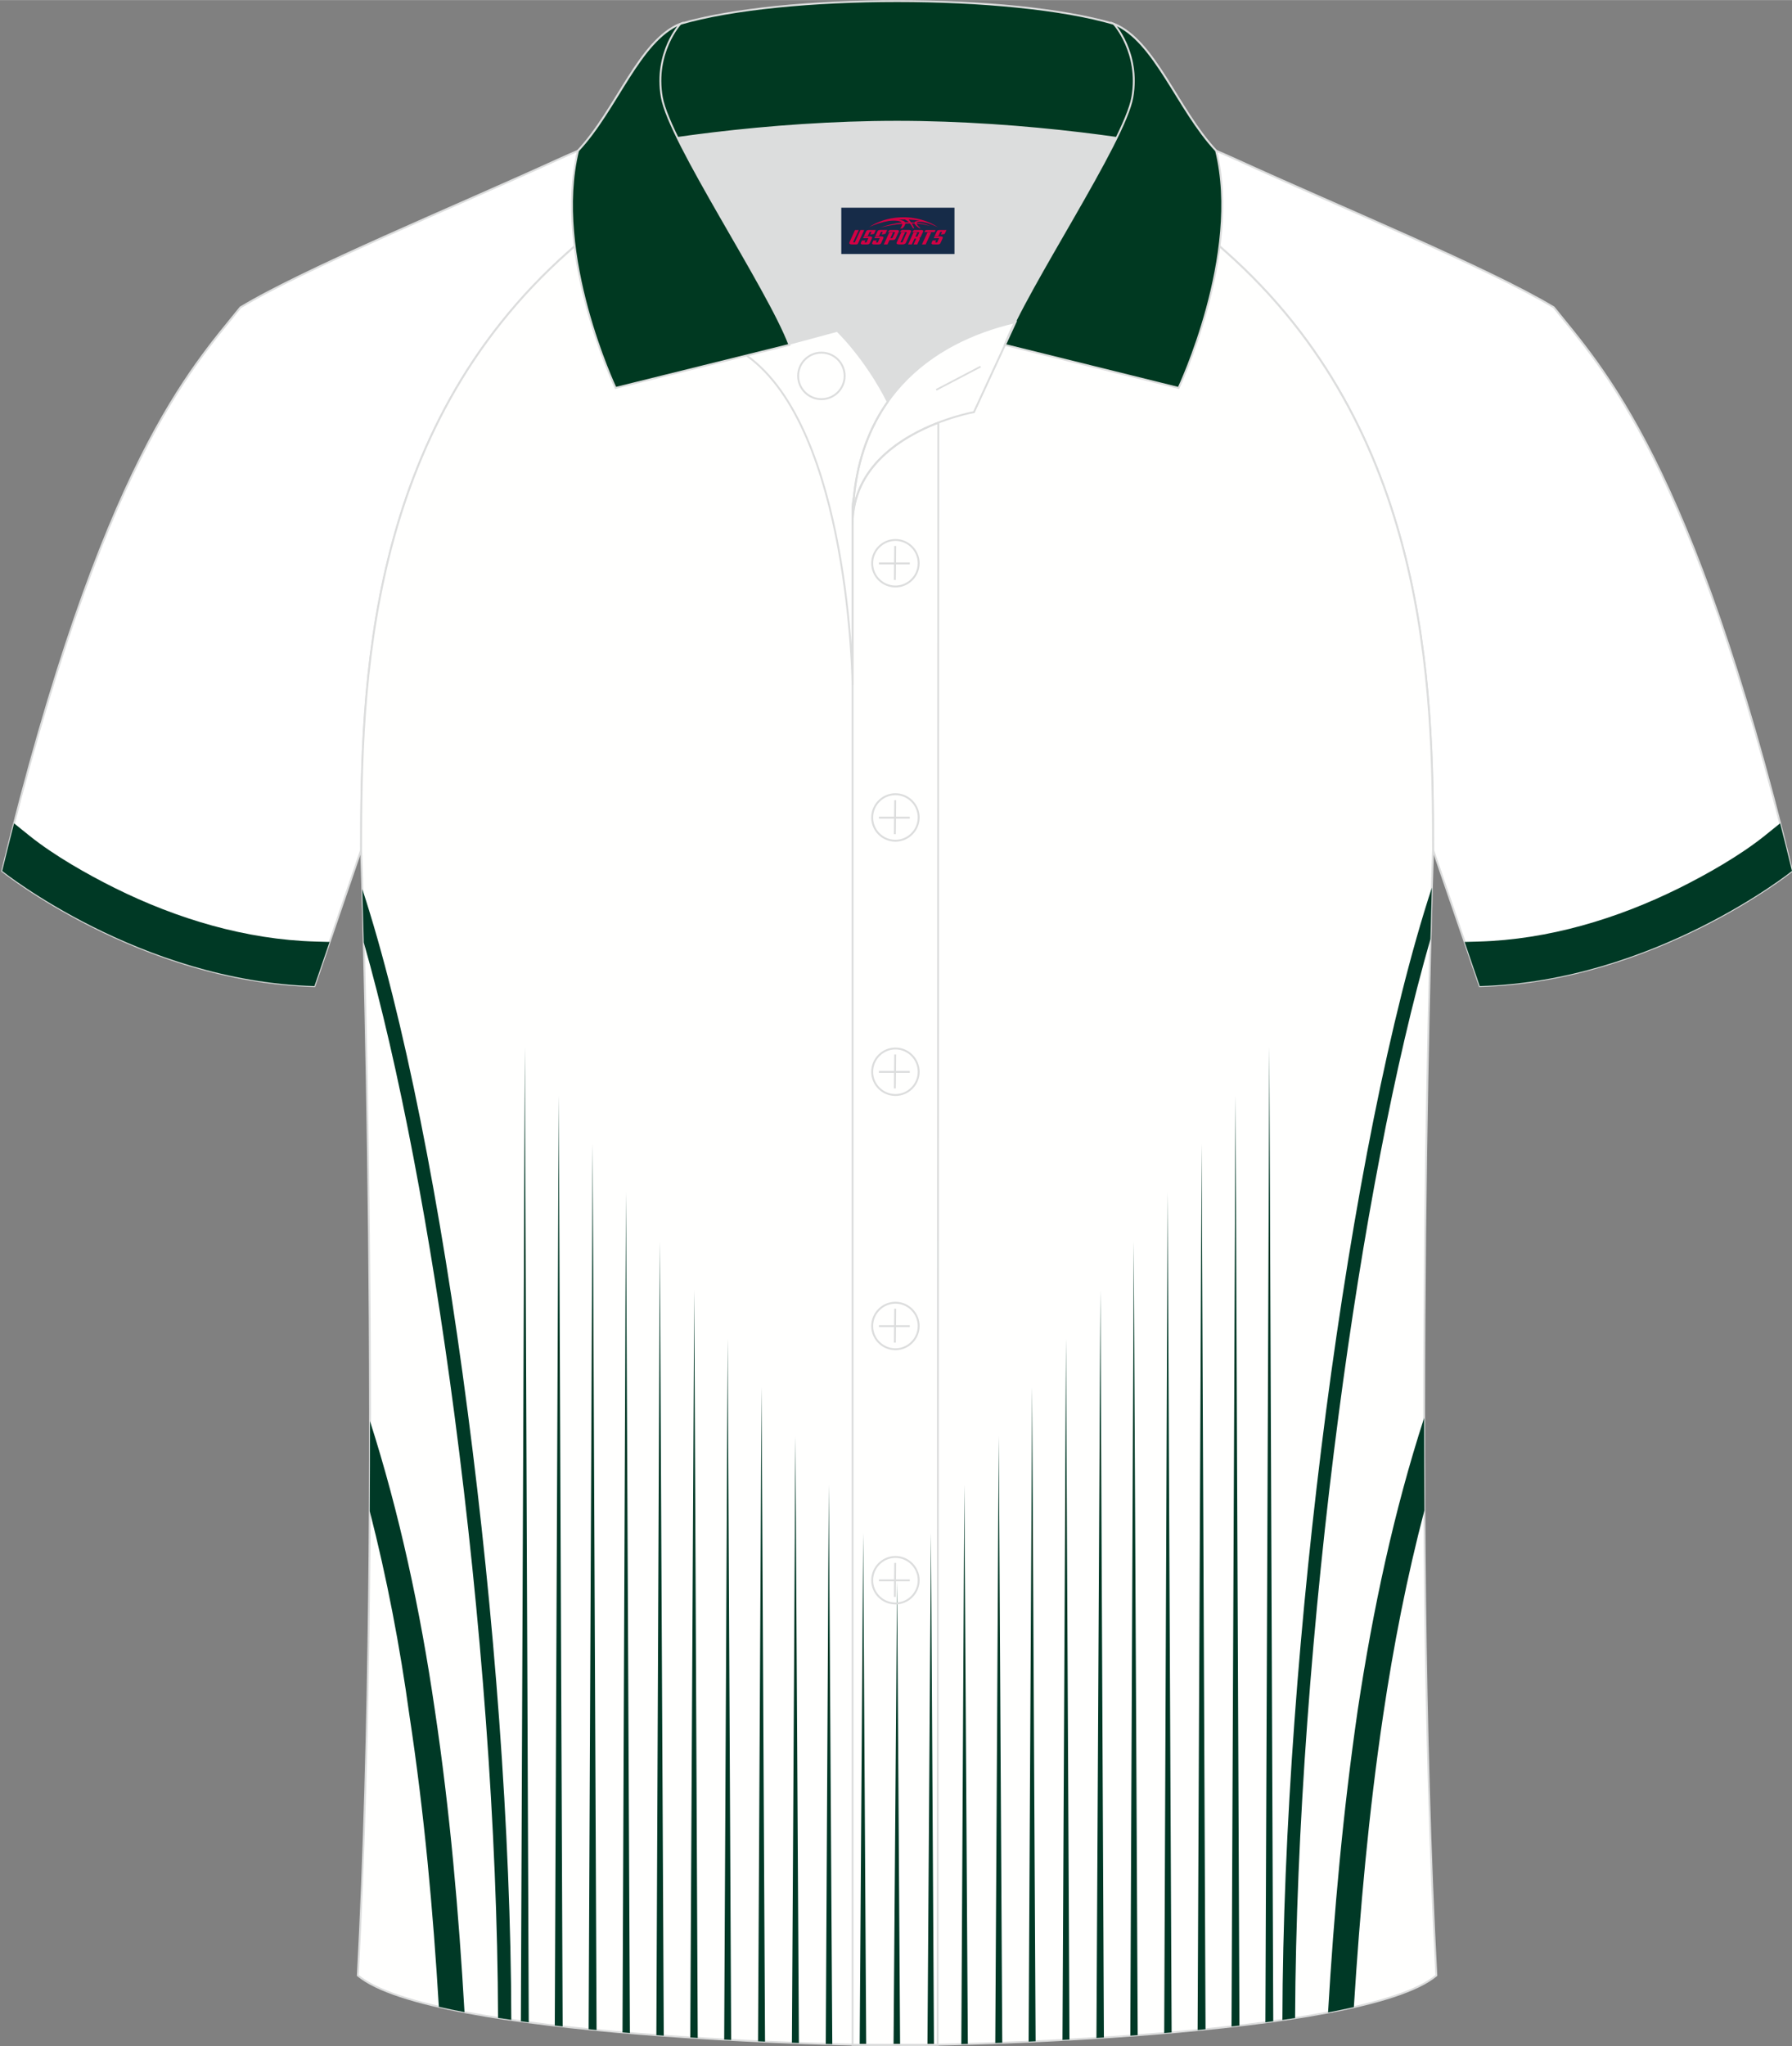 <?xml version="1.0" encoding="utf-8"?>
<!-- Generator: Adobe Illustrator 24.0.1, SVG Export Plug-In . SVG Version: 6.00 Build 0)  -->
<svg xmlns="http://www.w3.org/2000/svg" xmlns:xlink="http://www.w3.org/1999/xlink" version="1.1" id="图层_1" x="0px" y="0px" width="379.8px" height="433.5px" viewBox="0 0 379.96 433.65" enable-background="new 0 0 379.96 433.65" xml:space="preserve">
<rect x="0" y="0" width="379.96" height="433.65" fill="#808080" stroke="none"/>
<g>
	<g>
		
			<path fill-rule="evenodd" clip-rule="evenodd" fill="#FFFFFF" stroke="#DCDDDD" stroke-width="0.4" stroke-miterlimit="22.926" d="    M247.01,27.83c4.32,1.37,9.2,3.29,15.06,5.95c21.94,10.02,53.7,23.08,67.38,31.34c10.24,12.8,29.36,32.42,50.52,119.44    c0,0-29.19,23.38-66.21,24.4c0,0-7.16-20.82-9.9-28.84c0-34.68-1.03-88.85-44.05-126.87c-8.01-7.36-28.69-19.88-41.87-26.31    L247.01,27.83z"/>
		<path fill-rule="evenodd" clip-rule="evenodd" fill="#003925" d="M379.96,184.57c0,0-29.19,23.38-66.21,24.4l-3.21-9.36l2.95-0.08    c14.79-0.41,29.42-4.81,42.61-11.36c5.85-2.91,12.8-6.86,17.95-10.97l3.39-2.73C378.3,177.82,379.14,181.19,379.96,184.57z"/>
	</g>
	<g>
		
			<path fill-rule="evenodd" clip-rule="evenodd" fill="#FFFFFF" stroke="#DCDDDD" stroke-width="0.4" stroke-miterlimit="22.926" d="    M133.41,27.83c-4.32,1.37-9.2,3.29-15.06,5.95C96.41,43.8,64.66,56.87,50.98,65.13C40.74,77.92,21.62,97.54,0.46,184.57    c0,0,29.19,23.38,66.21,24.4c0,0,7.16-20.82,9.89-28.84c0-34.68,1.03-88.85,44.05-126.87c8.01-7.36,28.69-19.88,41.87-26.31    L133.41,27.83z"/>
		<path fill-rule="evenodd" clip-rule="evenodd" fill="#003925" d="M0.46,184.57c0,0,29.19,23.38,66.21,24.4l3.21-9.36l-2.95-0.08    c-14.79-0.41-29.42-4.81-42.61-11.36c-5.85-2.91-12.8-6.86-17.95-10.97l-3.39-2.73C2.12,177.82,1.28,181.19,0.46,184.57z"/>
	</g>
	
		<path fill-rule="evenodd" clip-rule="evenodd" fill="#FFFFFE" stroke="#DCDDDD" stroke-width="0.4" stroke-miterlimit="22.926" d="   M76.57,180.13c0,0.08,4.68,137.18-0.7,238.51c15.6,13.15,104.62,14.84,114.34,14.82c9.72,0.03,98.74-1.67,114.34-14.82   c-5.38-101.35-0.7-238.49-0.7-238.51l0,0c0-34.68-1.03-88.85-44.05-126.87c-7.66-7.03-26.88-18.77-40.06-25.42l-59.04-0.01   c-13.19,6.64-32.42,18.39-40.08,25.43C77.6,91.28,76.57,145.45,76.57,180.13L76.57,180.13z"/>
	<g>
		<path fill-rule="evenodd" clip-rule="evenodd" fill="#003926" d="M105.6,427.64c-0.11-39.69-3.67-85.37-9.23-127.73    c-5.05-38.43-11.78-74.05-19.24-100.19c-0.11-4.48-0.22-8.28-0.31-11.32c8.76,26.7,16.68,67.1,22.35,110.81    c5.59,42.77,9.16,88.91,9.24,128.84C107.46,427.92,106.53,427.78,105.6,427.64z"/>
		<path fill-rule="evenodd" clip-rule="evenodd" fill="#003926" d="M78.45,301.16c6.23,19.44,10.67,40.09,13.73,61.1    c3.22,21.48,5.1,43.19,6.31,64.16c-1.89-0.36-3.71-0.74-5.44-1.13c-1.21-20.2-3.09-41.09-6.24-61.77    c-2.01-14.64-4.79-29.16-8.41-43.27C78.44,313.81,78.45,307.43,78.45,301.16z"/>
		<path fill-rule="evenodd" clip-rule="evenodd" fill="#003926" d="M190.21,335.18l0.64,98.27h-0.64h-0.75L190.21,335.18    L190.21,335.18L190.21,335.18L190.21,335.18z M110.44,428.35l1.67,0.23l-0.83-206.72L110.44,428.35L110.44,428.35z M117.63,429.26    l1.67,0.19l-0.83-197.33L117.63,429.26L117.63,429.26z M124.81,430.04l1.68,0.17l-0.83-187.8L124.81,430.04L124.81,430.04z     M131.99,430.71l1.57,0.13l-0.84-178.15L131.99,430.71L131.99,430.71z M139.17,431.29l1.57,0.12L139.9,263.1L139.17,431.29    L139.17,431.29z M146.36,431.79l1.58,0.1l-0.74-158.51L146.36,431.79L146.36,431.79z M153.55,432.23l1.48,0.08l-0.74-148.64    L153.55,432.23L153.55,432.23z M160.73,432.6l1.48,0.07l-0.74-138.73L160.73,432.6L160.73,432.6z M167.91,432.9l1.48,0.06    l-0.74-128.6L167.91,432.9L167.91,432.9z M175.09,433.16l1.38,0.04l-0.74-118.57L175.09,433.16L175.09,433.16z M182.28,433.35    l1.38,0.03l-0.64-108.46L182.28,433.35L182.28,433.35z M196.65,433.38l1.38-0.03l-0.64-108.44L196.65,433.38L196.65,433.38z     M203.83,433.2l1.38-0.04l-0.74-118.53L203.83,433.2L203.83,433.2z M211.03,432.96l1.48-0.06l-0.74-128.55L211.03,432.96    L211.03,432.96z M218.1,432.67l1.48-0.07l-0.74-138.66L218.1,432.67L218.1,432.67z M225.28,432.31l1.48-0.08l-0.74-148.57    L225.28,432.31L225.28,432.31z M232.48,431.9l1.58-0.1l-0.74-158.41L232.48,431.9L232.48,431.9z M239.66,431.41l1.57-0.12    l-0.84-168.19L239.66,431.41L239.66,431.41z M246.85,430.85l1.57-0.13l-0.84-178.02L246.85,430.85L246.85,430.85z M253.93,430.21    l1.68-0.17l-0.83-187.63L253.93,430.21L253.93,430.21z M261.12,429.46l1.68-0.19l-0.83-197.13L261.12,429.46L261.12,429.46z     M268.3,428.58l1.67-0.23l-0.83-206.49L268.3,428.58z"/>
		<path fill-rule="evenodd" clip-rule="evenodd" fill="#003926" d="M271.91,428.08c0.09-39.94,3.65-86.08,9.23-128.86    c5.77-44,13.69-84.4,22.46-111.12c-0.08,2.92-0.19,6.58-0.3,10.9c-7.52,26.08-14.4,62.13-19.48,100.9    c-5.57,42.49-9.04,88.2-9.22,127.77C273.72,427.81,272.82,427.94,271.91,428.08z"/>
		<path fill-rule="evenodd" clip-rule="evenodd" fill="#003926" d="M302.02,320.08c-3.69,14.06-6.56,28.64-8.75,43.43    c-3.07,20.59-4.93,41.59-6.21,61.84c-1.75,0.39-3.57,0.77-5.47,1.13c1.23-20.99,3.18-42.71,6.31-64.22    c3.19-21.17,7.67-42.09,14.06-61.78C301.96,306.92,301.98,313.47,302.02,320.08z"/>
	</g>
	
	<path fill-rule="evenodd" clip-rule="evenodd" fill="#DCDDDD" d="M188.23,85.12c6.44-9.11,16.35-14.37,26.94-16.84   c5.24-10.64,16.09-27.82,21.62-39.14c-26.77-6.52-66.38-6.52-93.15,0c6.43,13.14,20,34.17,23.66,43.71l10.22-2.75   C177.51,70.1,183.51,75.77,188.23,85.12z"/>
	<path fill="none" stroke="#DCDDDD" stroke-width="0.4" stroke-miterlimit="10" d="M158.25,75.29l19.26-5.19c0,0,6,5.67,10.72,15.03   c-3.78,5.35-6.37,12.04-7.18,20.26c-0.14,0.74-0.24,1.47-0.28,2.18v3.57v33.98C180.77,145.11,180.24,90.86,158.25,75.29z"/>
	<path fill="none" stroke="#DCDDDD" stroke-width="0.4" stroke-miterlimit="10" d="M180.77,107.57v3.57c0-1.99,0.1-3.91,0.28-5.75   C180.9,106.13,180.81,106.86,180.77,107.57L180.77,107.57z M180.77,111.14v322.2h18.04l0.14-343.78   C191.35,92.49,180.77,98.8,180.77,111.14z"/>
	<path fill-rule="evenodd" clip-rule="evenodd" fill="#003921" stroke="#DCDDDD" stroke-width="0.4" stroke-miterlimit="10" d="   M122.29,33.12c13.39-3.26,40.91-7.33,67.91-7.33s54.52,4.07,67.91,7.33l-0.28-1.2c-8.22-8.78-12.93-23.33-21.69-26.89   c-10.93-3.22-28.43-4.82-45.93-4.82c-17.51,0-35.01,1.61-45.95,4.82c-8.77,3.57-13.47,18.11-21.69,26.89L122.29,33.12z"/>
	<path fill-rule="evenodd" clip-rule="evenodd" fill="#003921" stroke="#DCDDDD" stroke-width="0.4" stroke-miterlimit="10" d="   M144.26,5.03c0,0-5.58,6.05-3.94,15.53c1.63,9.49,22.57,40.53,27.06,52.51l-36.86,9.13c0,0-13.39-28.22-7.95-50.28   C130.8,23.14,135.5,8.6,144.26,5.03z"/>
	<path fill-rule="evenodd" clip-rule="evenodd" fill="#003921" stroke="#DCDDDD" stroke-width="0.4" stroke-miterlimit="10" d="   M236.15,5.03c0,0,5.58,6.05,3.95,15.53c-1.63,9.49-22.57,40.53-27.06,52.51l36.86,9.13c0,0,13.39-28.22,7.95-50.28   C249.62,23.14,244.91,8.6,236.15,5.03z"/>
	<path fill="none" stroke="#DCDDDD" stroke-width="0.4" stroke-miterlimit="10" d="M174.16,84.58c2.72,0,4.93-2.21,4.93-4.93   s-2.21-4.93-4.93-4.93c-2.72,0-4.93,2.21-4.93,4.93S171.45,84.58,174.16,84.58z"/>
	<path fill="none" stroke="#DCDDDD" stroke-width="0.4" stroke-miterlimit="10" d="M215.32,68.25l-8.81,19.07   c0,0-25.75,4.58-25.75,23.82C180.77,84.96,197.04,72.45,215.32,68.25z"/>
	
	<line fill="none" stroke="#DCDDDD" stroke-width="0.36" stroke-miterlimit="10" x1="207.91" y1="77.68" x2="198.52" y2="82.6"/>
	<g>
		<g>
			<path fill="none" stroke="#DCDDDD" stroke-width="0.402" stroke-miterlimit="10" d="M189.86,124.28c2.71,0,4.93-2.22,4.93-4.93     s-2.23-4.93-4.93-4.93c-2.71,0-4.93,2.22-4.93,4.93C184.91,122.07,187.13,124.28,189.86,124.28z"/>
			
				<line fill="none" stroke="#DCDDDD" stroke-width="0.402" stroke-miterlimit="10" x1="189.81" y1="115.69" x2="189.74" y2="122.89"/>
			
				<line fill="none" stroke="#DCDDDD" stroke-width="0.402" stroke-miterlimit="10" x1="186.36" y1="119.39" x2="192.9" y2="119.39"/>
		</g>
		<g>
			<path fill="none" stroke="#DCDDDD" stroke-width="0.402" stroke-miterlimit="10" d="M189.86,178.16c2.71,0,4.93-2.22,4.93-4.93     c0-2.71-2.23-4.93-4.93-4.93c-2.71,0-4.93,2.22-4.93,4.93C184.91,175.95,187.13,178.16,189.86,178.16z"/>
			
				<line fill="none" stroke="#DCDDDD" stroke-width="0.402" stroke-miterlimit="10" x1="189.81" y1="169.57" x2="189.74" y2="176.77"/>
			
				<line fill="none" stroke="#DCDDDD" stroke-width="0.402" stroke-miterlimit="10" x1="186.36" y1="173.27" x2="192.9" y2="173.27"/>
		</g>
		<g>
			<path fill="none" stroke="#DCDDDD" stroke-width="0.402" stroke-miterlimit="10" d="M189.86,232.05c2.71,0,4.93-2.22,4.93-4.93     c0-2.71-2.23-4.93-4.93-4.93c-2.71,0-4.93,2.22-4.93,4.93C184.91,229.83,187.13,232.05,189.86,232.05z"/>
			
				<line fill="none" stroke="#DCDDDD" stroke-width="0.402" stroke-miterlimit="10" x1="189.81" y1="223.46" x2="189.74" y2="230.65"/>
			
				<line fill="none" stroke="#DCDDDD" stroke-width="0.402" stroke-miterlimit="10" x1="186.36" y1="227.15" x2="192.9" y2="227.15"/>
		</g>
		<g>
			<path fill="none" stroke="#DCDDDD" stroke-width="0.402" stroke-miterlimit="10" d="M189.86,285.93c2.71,0,4.93-2.22,4.93-4.93     s-2.23-4.93-4.93-4.93c-2.71,0-4.93,2.22-4.93,4.93C184.91,283.71,187.13,285.93,189.86,285.93z"/>
			
				<line fill="none" stroke="#DCDDDD" stroke-width="0.402" stroke-miterlimit="10" x1="189.81" y1="277.34" x2="189.74" y2="284.53"/>
			
				<line fill="none" stroke="#DCDDDD" stroke-width="0.402" stroke-miterlimit="10" x1="186.36" y1="281.03" x2="192.9" y2="281.03"/>
		</g>
		<g>
			<path fill="none" stroke="#DCDDDD" stroke-width="0.402" stroke-miterlimit="10" d="M189.86,339.81c2.71,0,4.93-2.22,4.93-4.93     s-2.23-4.93-4.93-4.93c-2.71,0-4.93,2.22-4.93,4.93C184.91,337.59,187.13,339.81,189.86,339.81z"/>
			
				<line fill="none" stroke="#DCDDDD" stroke-width="0.402" stroke-miterlimit="10" x1="189.81" y1="331.22" x2="189.74" y2="338.41"/>
			
				<line fill="none" stroke="#DCDDDD" stroke-width="0.402" stroke-miterlimit="10" x1="186.36" y1="334.91" x2="192.9" y2="334.91"/>
		</g>
	</g>
</g>
<g id="tag_logo">
	<rect y="44" fill="#162B48" width="24" height="9.818" x="178.38"/>
	<g>
		<path fill="#D30044" d="M194.34,47.19l0.005-0.011c0.131-0.311,1.085-0.262,2.351,0.071c0.715,0.24,1.44,0.54,2.193,0.9    c-0.218-0.147-0.447-0.289-0.682-0.42l0.011,0.005l-0.011-0.005c-1.478-0.845-3.218-1.418-5.1-1.62    c-1.282-0.115-1.658-0.082-2.411-0.055c-2.449,0.142-4.68,0.905-6.458,2.095c1.26-0.638,2.722-1.075,4.195-1.336    c1.467-0.18,2.476-0.033,2.771,0.344c-1.691,0.175-3.469,0.633-4.555,1.075c1.156-0.338,2.967-0.665,4.647-0.813    c0.016,0.251-0.115,0.567-0.415,0.96h0.475c0.376-0.382,0.584-0.725,0.595-1.004c0.333-0.022,0.66-0.033,0.971-0.033    C193.17,47.63,193.38,47.98,193.58,48.37h0.262c-0.125-0.344-0.295-0.687-0.518-1.036c0.207,0,0.393,0.005,0.567,0.011    c0.104,0.267,0.496,0.66,1.058,1.025h0.245c-0.442-0.365-0.753-0.753-0.835-1.004c1.047,0.065,1.696,0.224,2.885,0.513    C196.16,47.45,195.42,47.28,194.34,47.19z M191.9,47.1c-0.164-0.295-0.655-0.485-1.402-0.551    c0.464-0.033,0.922-0.055,1.364-0.055c0.311,0.147,0.589,0.344,0.84,0.589C192.44,47.08,192.17,47.09,191.9,47.1z M193.88,47.15c-0.224-0.016-0.458-0.027-0.715-0.044c-0.147-0.202-0.311-0.398-0.502-0.6c0.082,0,0.164,0.005,0.24,0.011    c0.72,0.033,1.429,0.125,2.138,0.273C194.37,46.75,193.99,46.91,193.88,47.15z"/>
		<path fill="#D30044" d="M181.3,48.73L180.13,51.28C179.95,51.65,180.22,51.79,180.7,51.79l0.873,0.005    c0.115,0,0.251-0.049,0.327-0.175l1.342-2.891H182.46L181.24,51.36H181.07c-0.147,0-0.185-0.033-0.147-0.125l1.156-2.504H181.3L181.3,48.73z M183.16,50.08h1.271c0.36,0,0.584,0.125,0.442,0.425L184.4,51.54C184.3,51.76,184.03,51.79,183.8,51.79H182.88c-0.267,0-0.442-0.136-0.349-0.333l0.235-0.513h0.742L183.33,51.32C183.31,51.37,183.35,51.38,183.41,51.38h0.18    c0.082,0,0.125-0.016,0.147-0.071l0.376-0.813c0.011-0.022,0.011-0.044-0.055-0.044H182.99L183.16,50.08L183.16,50.08z M183.98,50.01h-0.78l0.475-1.025c0.098-0.218,0.338-0.256,0.578-0.256H185.7L185.31,49.57L184.53,49.69l0.262-0.562H184.5c-0.082,0-0.12,0.016-0.147,0.071L183.98,50.01L183.98,50.01z M185.57,50.08L185.4,50.45h1.069c0.06,0,0.06,0.016,0.049,0.044    L186.14,51.31C186.12,51.36,186.08,51.38,186,51.38H185.82c-0.055,0-0.104-0.011-0.082-0.06l0.175-0.376H185.17L184.94,51.46C184.84,51.65,185.02,51.79,185.29,51.79h0.916c0.24,0,0.502-0.033,0.605-0.251l0.475-1.031c0.142-0.3-0.082-0.425-0.442-0.425H185.57L185.57,50.08z M186.38,50.01l0.371-0.818c0.022-0.055,0.06-0.071,0.147-0.071h0.295L186.93,49.68l0.791-0.115l0.387-0.845H186.66c-0.24,0-0.48,0.038-0.578,0.256L185.61,50.01L186.38,50.01L186.38,50.01z M188.78,50.47h0.278c0.087,0,0.153-0.022,0.202-0.115    l0.496-1.075c0.033-0.076-0.011-0.12-0.125-0.12H188.23l0.431-0.431h1.522c0.355,0,0.485,0.153,0.393,0.355l-0.676,1.445    c-0.06,0.125-0.175,0.333-0.644,0.327l-0.649-0.005L188.17,51.79H187.39l1.178-2.558h0.785L188.78,50.47L188.78,50.47z     M191.37,51.28c-0.022,0.049-0.06,0.076-0.142,0.076h-0.191c-0.082,0-0.109-0.027-0.082-0.076l0.944-2.051h-0.785l-0.987,2.138    c-0.125,0.273,0.115,0.415,0.453,0.415h0.72c0.327,0,0.649-0.071,0.769-0.322l1.085-2.384c0.093-0.202-0.06-0.355-0.415-0.355    h-1.533l-0.431,0.431h1.38c0.115,0,0.164,0.033,0.131,0.104L191.37,51.28L191.37,51.28z M194.09,50.15h0.278    c0.087,0,0.158-0.022,0.202-0.115l0.344-0.753c0.033-0.076-0.011-0.12-0.125-0.12h-1.402l0.425-0.431h1.527    c0.355,0,0.485,0.153,0.393,0.355l-0.529,1.124c-0.044,0.093-0.147,0.18-0.393,0.18c0.224,0.011,0.256,0.158,0.175,0.327    l-0.496,1.075h-0.785l0.54-1.167c0.022-0.055-0.005-0.087-0.104-0.087h-0.235L193.32,51.79h-0.785l1.178-2.558h0.785L194.09,50.15L194.09,50.15z M196.66,49.24L195.48,51.79h0.785l1.184-2.558H196.66L196.66,49.24z M198.17,49.17l0.202-0.431h-2.1l-0.295,0.431    H198.17L198.17,49.17z M198.15,50.08h1.271c0.36,0,0.584,0.125,0.442,0.425l-0.475,1.031c-0.104,0.218-0.371,0.251-0.605,0.251    h-0.916c-0.267,0-0.442-0.136-0.349-0.333l0.235-0.513h0.742L198.32,51.32c-0.022,0.049,0.022,0.06,0.082,0.06h0.18    c0.082,0,0.125-0.016,0.147-0.071l0.376-0.813c0.011-0.022,0.011-0.044-0.049-0.044h-1.069L198.15,50.08L198.15,50.08z     M198.96,50.01H198.18l0.475-1.025c0.098-0.218,0.338-0.256,0.578-0.256h1.451l-0.387,0.845l-0.791,0.115l0.262-0.562h-0.295    c-0.082,0-0.12,0.016-0.147,0.071L198.96,50.01z"/>
	</g>
</g>
</svg>